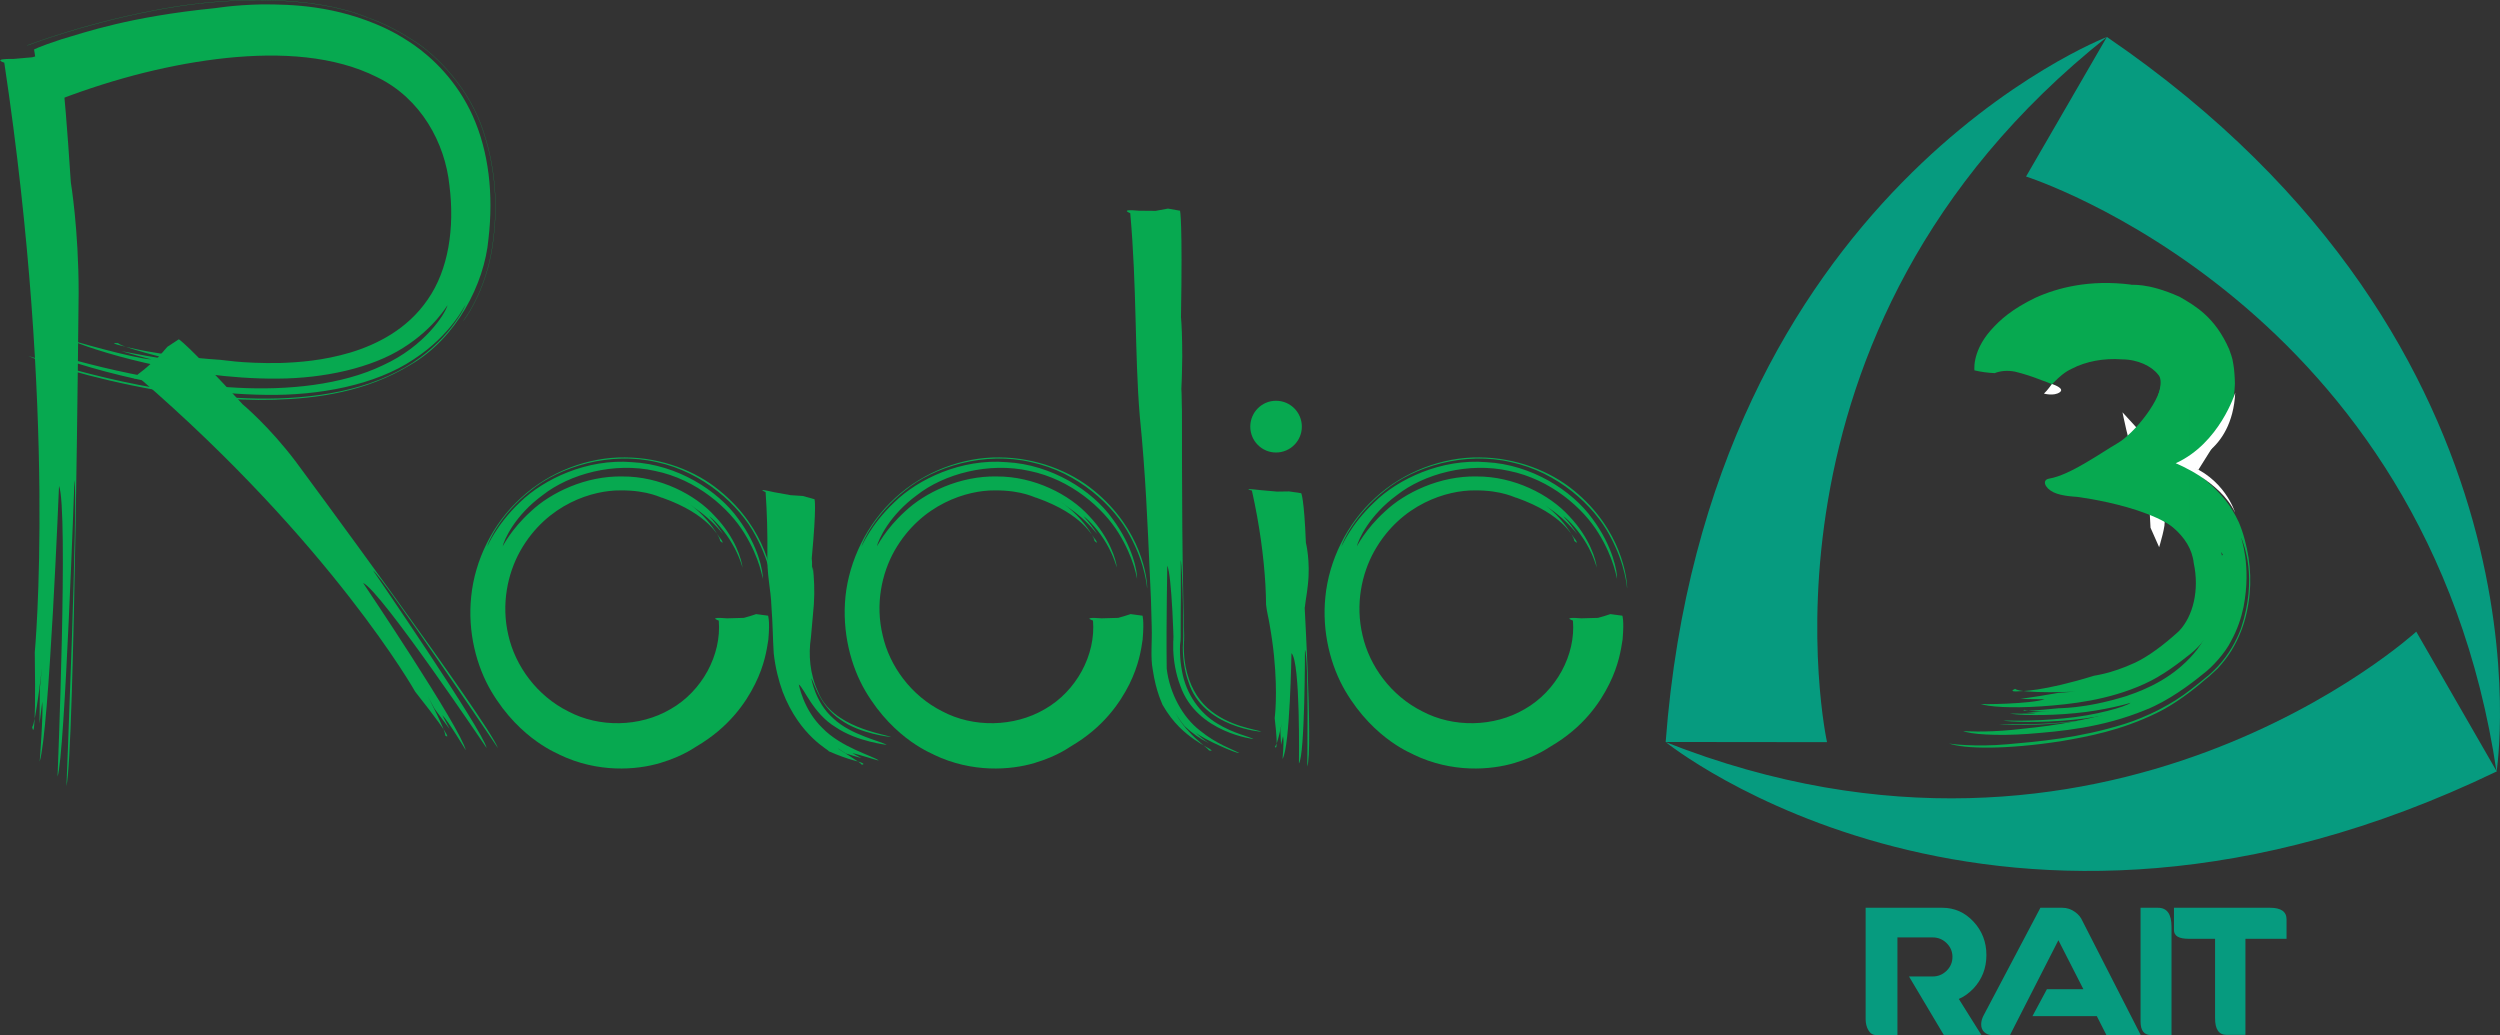 <?xml version="1.0" encoding="UTF-8" standalone="no"?>
<!-- Generator: Adobe Illustrator 16.0.0, SVG Export Plug-In . SVG Version: 6.00 Build 0)  -->

<svg
   xmlns:dc="http://purl.org/dc/elements/1.1/"
   xmlns:cc="http://creativecommons.org/ns#"
   xmlns:rdf="http://www.w3.org/1999/02/22-rdf-syntax-ns#"
   xmlns:svg="http://www.w3.org/2000/svg"
   xmlns="http://www.w3.org/2000/svg"
   xmlns:sodipodi="http://sodipodi.sourceforge.net/DTD/sodipodi-0.dtd"
   xmlns:inkscape="http://www.inkscape.org/namespaces/inkscape"
   version="1.1"
   id="Livello_1"
   x="0px"
   y="0px"
   width="950.772"
   height="393.644"
   viewBox="0 0 950.772 393.644"
   enable-background="new 0 0 972.952 426.02"
   xml:space="preserve"
   sodipodi:docname="Radio_3_vecchio.svg"
   inkscape:version="0.92.4 (5da689c313, 2019-01-14)"><rect x="0" y="0" width="950.772" height="393.644" fill="#333333" stroke="none"/><defs
   id="defs6414">
	
	
	
	
	
	
	
	
	
	
	
	
	
	
	
	
	
	
	
	
	
	
	
	
	
	
	
	
	
	
	
	
	
	
	
	
	
	
	
	
	
	
	
	
	
	
	
	
	
	
	
	
	
	
	
	
	
	
	
	
	
	
		
	
	
</defs><sodipodi:namedview
   pagecolor="#ffffff"
   bordercolor="#666666"
   borderopacity="1"
   objecttolerance="10"
   gridtolerance="10"
   guidetolerance="10"
   inkscape:pageopacity="0"
   inkscape:pageshadow="2"
   inkscape:window-width="1360"
   inkscape:window-height="706"
   id="namedview6412"
   showgrid="false"
   inkscape:zoom="2"
   inkscape:cx="850.12178"
   inkscape:cy="98.918161"
   inkscape:window-x="-8"
   inkscape:window-y="-8"
   inkscape:window-maximized="1"
   inkscape:current-layer="Livello_1" />
<path
   style="fill:#07a950"
   inkscape:connector-curvature="0"
   id="path6281"
   d="m 1.629,23.823 c 0,0 -5.199,-1.543 3.582,-1.416 l 7.061,-0.624 5.122,-1.542 5.146,0.488 c 0,0 1.471,3.959 4.398,48.643 0,0 2.969,17.825 2.969,41.894 0,0 -1.553,174.634 -4.641,187.746 0,0 4.459,-109.458 3.046,-116.407 0,0 -3.646,104.716 -6.427,112.746 0,0 4.144,-101.544 0.563,-110.567 0,0 -3.78,93.498 -7.356,104.825 0,0 1.416,-17.946 0.982,-22.77 l -1.043,8.347 0.125,-13.408 0.795,-7.808 c 0,0 -2.401,21.11 -3.722,22.526 0,0 1.553,9.657 0.996,-28.401 -0.024,-0.011 8.571,-89.975 -11.596,-224.272 z" /><path
   style="fill:none;stroke:#a7d0bd;stroke-width:0.01;stroke-miterlimit:2.613"
   inkscape:connector-curvature="0"
   id="path6283"
   d="m 24.768,19.366 c 0,0 4.007,54.274 6.361,107.064 0,0 -0.6,114.601 -1.477,126.852 0,0 -0.309,33.235 -2.473,52.967"
   stroke-miterlimit="2.613" /><path
   style="fill:none;stroke:#07a950;stroke-width:0.01;stroke-miterlimit:2.613"
   inkscape:connector-curvature="0"
   id="path6285"
   d="m 30.695,185.65 c 0.867,-9.225 0.32,-78.782 0.32,-78.782 0.243,-27.726 -6.247,-87.496 -6.247,-87.496 m -1.247,168.56 c 0,0 -1.974,81.991 -3.392,99.948"
   stroke-miterlimit="2.613" /><path
   style="fill:none;stroke:#a7d0bd;stroke-width:0.01;stroke-miterlimit:2.613"
   inkscape:connector-curvature="0"
   id="path6287"
   d="m 13.568,164.796 c 0,0 -3.093,94.43 -4.279,102.354"
   stroke-miterlimit="2.613" /><path
   style="fill:#07a950"
   inkscape:connector-curvature="0"
   id="path6289"
   d="m 22.658,37.811 c 0,0.066 -0.563,5.621 -2.782,-2.916 l -2.66,-6.562 -3.468,-4.388 -0.79,-5.143 c 0,0.063 1.286,-0.866 10.32,-3.835 9.161,-2.663 25.741,-8.603 58.577,-11.876 0,0.056 6.498,-1.184 17.881,-1.426 11.196,0 27.838,0.367 46.447,8.904 -0.056,0.063 4.269,1.73 11.197,6.495 6.741,4.702 16.388,13.546 22.452,27.104 6.058,13.622 7.914,29.698 5.938,46.723 -1.543,17.138 -12.183,37.755 -29.635,47.834 -16.947,10.331 -35.386,12.804 -51.765,13.303 -16.452,0.434 -31.603,-1.429 -44.734,-3.647 -26.227,-4.636 -44.527,-10.955 -48.849,-12.994 0.053,-0.242 37.234,13.369 79.231,15.895 20.85,1.244 43.542,-0.92 60.794,-9.824 17.57,-8.728 25.36,-23.089 26.237,-25.572 0,-0.356 -5.198,11.388 -19.866,20.854 -14.476,9.721 -35.871,13.746 -56.028,13.427 -40.827,-0.496 -79.237,-13.923 -84.425,-16.575 0.066,-0.254 34.521,11.815 73.362,13.854 19.301,1.054 40.01,-1.043 55.553,-8.537 15.894,-7.237 23.636,-19.497 24.565,-22.833 0,-0.246 -4.836,8.678 -16.895,16.219 -11.939,7.604 -29.997,11.63 -47.882,11.693 -36.125,0.243 -71.753,-11.326 -78.98,-14.853 -0.066,0.177 24.299,7.182 31.106,7.552 -3.772,-0.996 -7.607,-2.039 -11.382,-3.159 6.192,1.236 12.426,2.356 18.609,3.272 3.592,0.812 7.172,1.487 10.764,2.113 -0.125,0.434 -29.011,-6.382 -30.62,-8.421 0,0 -3.336,-0.309 -0.188,0.621 3.159,0.676 12.803,3.901 39.273,5.75 0,-0.113 7.795,1.43 22.463,1.187 7.351,-0.243 16.451,-0.933 26.713,-3.962 10.029,-3.033 21.724,-8.791 29.511,-20.231 7.853,-11.264 10.26,-27.162 8.226,-43.32 -1.67,-16.274 -10.894,-33.113 -27.405,-41.142 -16.327,-8.24 -36.677,-9.477 -57.278,-7.363 -20.727,2.176 -42.376,7.676 -63.587,15.779 z" /><path
   style="fill:none;stroke:#a7d0bd;stroke-width:0.01;stroke-miterlimit:2.613"
   inkscape:connector-curvature="0"
   id="path6291"
   d="m 10.346,17.266 c 0.317,0 18.62,-6.984 47.687,-12.183 14.542,-2.539 31.864,-4.588 51.083,-3.402 18.811,1.353 41.622,5.938 59.444,23.202 -0.434,-0.126 10.568,9.341 16.137,28.275 2.726,9.29 3.835,20.054 3.272,31.372 -0.676,11.451 -3.518,24.819 -11.252,36.704 -7.671,11.939 -19.79,20.477 -31.23,24.999 -11.625,4.701 -22.77,6.498 -32.416,7.417 -19.352,1.487 -33.336,-0.423 -37.848,-0.919 0,0 -12.375,-1.12 -27.777,-4.403 -15.521,-3.273 -33.779,-8.538 -47.444,-14.288"
   stroke-miterlimit="2.613" /><path
   style="fill:none;stroke:#07a950;stroke-width:0.068;stroke-miterlimit:2.613"
   inkscape:connector-curvature="0"
   id="path6293"
   d="m 176.305,121.858 c 2.591,-3.283 8.601,-13.492 10.767,-26.982 2.158,-13.303 2.092,-28.721 -3.159,-44.62 -5.074,-15.965 -17.246,-29.024 -27.207,-35.153 -9.964,-6.374 -16.948,-8.347 -16.885,-8.413 -22.083,-9.034 -56.168,-7.861 -82.443,-2.472 -26.605,5.135 -46.714,12.982 -47.01,13.049"
   stroke-miterlimit="2.613" /><path
   style="fill:none;stroke:#07a950;stroke-width:0.01;stroke-miterlimit:2.613"
   inkscape:connector-curvature="0"
   id="path6295"
   d="m 168.2,120.928 c -0.063,-0.19 -5.008,7.29 -16.081,13.799 -10.946,6.678 -27.342,10.767 -44.047,11.382 -33.578,1.477 -68.343,-7.795 -80.536,-11.506"
   stroke-miterlimit="2.613" /><path
   style="fill:none;stroke:#a7d0bd;stroke-width:0.01;stroke-miterlimit:2.613"
   inkscape:connector-curvature="0"
   id="path6297"
   d="m 170.496,85.71 c -0.119,-0.124 -0.119,8.36 -5.074,19.367 -4.639,11.197 -17.508,22.347 -33.706,26.362 -32.593,8.471 -68.475,-0.497 -73.419,-1.477"
   stroke-miterlimit="2.613" /><path
   style="fill:#07a950"
   inkscape:connector-curvature="0"
   id="path6299"
   d="m 52.659,143.455 c 0,0 -4.842,2.282 2.219,-2.972 l 5.322,-4.646 3.468,-3.959 4.332,-2.84 c 0,0 2.829,1.353 24.302,24.753 0,0 10.024,8.294 20.286,21.906 0,0 73.6,99.504 76.759,108.781 0,0 -43.37,-64.484 -47.448,-67.511 0,0 41.997,61.261 43.164,67.511 0,0 -40.211,-59.851 -46.952,-62.757 0,0 37.063,55.075 39.038,63.623 0,0 -6.551,-11.021 -8.97,-13.413 l 2.791,5.309 -5.697,-7.687 -2.649,-4.865 c 0,0 7.048,13.371 6.675,14.977 0,0 5.307,4.522 -11.382,-16.583 0.011,-0.021 -31.652,-56.084 -105.258,-119.627 z" /><path
   style="fill:none;stroke:#a7d0bd;stroke-width:0.01;stroke-miterlimit:2.613"
   inkscape:connector-curvature="0"
   id="path6301"
   d="m 69.177,126.917 c 0,0 26.48,28.232 50.898,56.569 0,0 48.624,65.095 53.188,72.522 0,0 13.979,18.934 20.73,31.375"
   stroke-miterlimit="2.613" /><path
   style="fill:none;stroke:#07a950;stroke-width:0.01;stroke-miterlimit:2.613"
   inkscape:connector-curvature="0"
   id="path6303"
   d="m 145.135,217.21 c -3.275,-5.753 -33.525,-44.683 -33.525,-44.683 -11.62,-15.852 -42.433,-45.616 -42.433,-45.616 m 71.246,95.873 c 0,0 33.518,47.525 40.016,58.535"
   stroke-miterlimit="2.613" /><path
   style="fill:none;stroke:#a7d0bd;stroke-width:0.01;stroke-miterlimit:2.613"
   inkscape:connector-curvature="0"
   id="path6305"
   d="m 122.553,215.789 c 0,0 37.982,55.133 40.454,60.332"
   stroke-miterlimit="2.613" /><path
   style="fill:#07a950"
   inkscape:connector-curvature="0"
   id="path6307"
   d="m 273.35,236.023 c 0,-0.069 -4.631,-1.485 3.22,-0.867 l 6.318,-0.174 c 1.606,-0.444 3.149,-0.877 4.691,-1.432 l 4.575,0.607 c -0.18,0 0.753,1.188 0.066,9.039 -0.613,3.898 -1.43,9.652 -5.074,16.958 -3.593,7.238 -9.972,16.462 -22.154,23.646 -0.053,-0.121 -4.578,3.582 -13.854,6.361 -9.147,2.73 -23.761,3.851 -38.354,-3.144 0.507,-0.068 -14.769,-5.135 -26.037,-24.26 -5.508,-9.398 -8.971,-22.347 -7.547,-35.892 1.353,-13.614 8.033,-27.662 18.987,-37.563 10.756,-9.953 25.551,-15.529 39.529,-15.342 13.979,0.066 26.962,5.199 35.818,12.513 18.491,14.975 20.475,33.793 20.4,37.306 -0.113,0.127 -0.367,-8.664 -6.622,-20.106 -5.93,-11.274 -19.729,-24.133 -37.533,-27.915 -17.623,-4.143 -36.801,1.605 -47.99,10.83 -11.517,9.103 -15.962,19.245 -16.524,21.295 0.063,0.111 3.267,-8.104 12.502,-16.895 9.033,-8.794 25.548,-16.646 42.623,-15.221 17.127,0.867 32.656,10.768 40.33,21.476 7.977,10.709 9.52,20.54 9.39,22.881 -0.113,0.079 -0.99,-7.55 -6.983,-17.249 -5.812,-9.578 -18.182,-20.543 -33.956,-23.769 -15.588,-3.526 -32.535,1.173 -42.731,9.158 -10.647,7.737 -14.727,17.02 -15.278,19.545 0,0.126 3.035,-6.372 10.767,-13.355 7.48,-7.059 20.783,-13.557 34.881,-13.247 14.092,-0.056 27.596,6.805 35.065,15.106 7.861,8.167 10.209,16.642 10.505,19.558 0,0 -1.173,-4.522 -3.943,-9.098 -2.597,-4.596 -6.686,-9.055 -8.791,-10.481 2.039,2.124 3.772,4.448 5.378,6.879 -2.895,-3.593 -6.308,-6.826 -10.077,-9.467 -2.105,-1.617 -4.269,-3.233 -6.678,-4.597 0,0 4.945,2.726 8.852,6.815 3.954,3.962 6.871,8.854 6.741,9.783 0,0 1.683,1.681 0.563,-0.316 -1.429,-1.363 -4.588,-9.721 -22.571,-16.092 0,0.307 -5.132,-2.903 -15.899,-2.79 -10.206,-0.113 -27.886,4.956 -38.101,23.023 -4.873,8.728 -7.29,20.36 -4.512,32.12 2.663,11.634 10.83,22.96 22.77,28.898 11.687,6.202 27.1,6.064 38.901,-0.856 11.97,-6.81 19.446,-20.609 18.337,-33.669 z" /><path
   style="fill:none;stroke:#a7d0bd;stroke-width:0.01;stroke-miterlimit:2.613"
   inkscape:connector-curvature="0"
   id="path6309"
   d="m 294.188,232.621 c -0.558,-0.688 3.468,18.321 -12.983,38.866 -7.979,9.773 -21.525,18.676 -37.847,20.482 -16.137,2.15 -34.638,-3.345 -47.634,-15.474 0.18,0 -7.671,-6.372 -13.546,-19.976 -6.064,-13.313 -7.301,-34.719 2.663,-52.734 9.467,-18.054 28.995,-29.579 45.518,-31.185 16.57,-2.04 28.708,3.272 32.227,4.955 -0.18,0.124 10.576,4.025 19.927,14.792 9.713,10.317 15.268,27.768 13.862,40.272"
   stroke-miterlimit="2.613" /><path
   style="fill:none;stroke:#07a950;stroke-width:0.01;stroke-miterlimit:2.613"
   inkscape:connector-curvature="0"
   id="path6311"
   d="m 185.085,203.284 c -1.543,2.652 -5.632,9.97 -7.175,20.414 -1.73,10.339 -0.367,23.641 5.077,34.962 5.198,11.454 14.232,20.118 21.589,25.01 7.541,4.945 13.226,6.551 13.226,6.551 8.717,3.35 21.09,4.634 33.336,1.554 12.259,-3.159 23.815,-10.709 30.992,-20.134 15.278,-19.246 11.82,-39.653 12.059,-39.041 m -102.11,-28.508 c 0,0 3.035,-5.516 10.21,-11.749 6.918,-6.385 18.986,-12.516 32.345,-13.06 13.354,-0.933 27.281,4.202 36.124,11.876 9.143,7.55 13.612,16.536 15.218,21.29"
   stroke-miterlimit="2.613" /><path
   style="fill:none;stroke:#a7d0bd;stroke-width:0.01;stroke-miterlimit:2.613"
   inkscape:connector-curvature="0"
   id="path6313"
   d="m 193.064,230.571 c 0.071,0.063 0,-6.065 3.474,-14.291 3.268,-8.183 11.073,-18.015 22.012,-22.97 10.819,-5.198 23.569,-4.956 32.297,-1.728 8.904,3.159 13.918,8.099 15.099,9.467"
   stroke-miterlimit="2.613" /><path
   style="fill:#07a950"
   inkscape:connector-curvature="0"
   id="path6315"
   d="m 598.201,236.023 c 0,-0.069 -4.628,-1.485 3.223,-0.867 l 6.308,-0.174 c 1.616,-0.444 3.148,-0.877 4.702,-1.432 l 4.591,0.607 c -0.122,0 0.739,1.188 0.063,9.039 -0.618,3.898 -1.442,9.652 -5.077,16.958 -3.593,7.238 -9.9,16.462 -22.146,23.646 -0.068,-0.121 -4.58,3.582 -13.867,6.361 -9.129,2.73 -23.742,3.851 -38.344,-3.144 0.496,-0.068 -14.782,-5.135 -26.034,-24.26 -5.511,-9.398 -8.966,-22.347 -7.555,-35.892 1.362,-13.614 8.04,-27.662 18.986,-37.563 10.767,-9.953 25.612,-15.529 39.549,-15.342 13.968,0.066 26.953,5.199 35.871,12.513 18.416,14.975 20.402,33.793 20.35,37.306 -0.11,0.127 -0.369,-8.664 -6.614,-20.106 -5.948,-11.274 -19.737,-24.133 -37.551,-27.915 -17.624,-4.143 -36.802,1.605 -48.001,10.83 -11.433,9.103 -15.955,19.245 -16.515,21.295 0.074,0.111 3.265,-8.104 12.552,-16.895 8.96,-8.794 25.485,-16.646 42.56,-15.221 17.128,0.867 32.649,10.768 40.32,21.476 7.987,10.709 9.541,20.54 9.403,22.881 -0.127,0.079 -1.004,-7.55 -6.995,-17.249 -5.8,-9.578 -18.184,-20.543 -33.958,-23.769 -15.585,-3.526 -32.533,1.173 -42.719,9.158 -10.587,7.737 -14.739,17.02 -15.278,19.545 0,0.126 3.033,-6.372 10.757,-13.355 7.48,-7.059 20.783,-13.557 34.878,-13.247 14.095,-0.056 27.598,6.805 35.132,15.106 7.787,8.167 10.217,16.642 10.46,19.558 0,0 -1.184,-4.522 -3.909,-9.098 -2.642,-4.596 -6.721,-9.055 -8.844,-10.481 2.039,2.124 3.771,4.448 5.378,6.879 -2.896,-3.593 -6.308,-6.826 -10.08,-9.467 -2.103,-1.617 -4.258,-3.233 -6.667,-4.597 0,0 4.945,2.726 8.844,6.815 3.951,3.962 6.867,8.854 6.741,9.783 0,0 1.728,1.681 0.56,-0.316 -1.416,-1.363 -4.575,-9.721 -22.568,-16.092 0,0.307 -5.135,-2.903 -15.85,-2.79 -10.259,-0.113 -27.957,4.956 -38.164,23.023 -4.881,8.728 -7.301,20.36 -4.501,32.12 2.642,11.634 10.819,22.96 22.743,28.898 11.691,6.202 27.097,6.064 38.909,-0.856 11.98,-6.81 19.472,-20.609 18.357,-33.669 z" /><path
   style="fill:none;stroke:#a7d0bd;stroke-width:0.01;stroke-miterlimit:2.613"
   inkscape:connector-curvature="0"
   id="path6317"
   d="m 619.063,232.621 c -0.565,-0.688 3.455,18.321 -12.996,38.866 -7.978,9.773 -21.528,18.676 -37.842,20.482 -16.155,2.15 -34.646,-3.345 -47.637,-15.474 0.19,0 -7.671,-6.372 -13.545,-19.976 -6.065,-13.313 -7.307,-34.719 2.646,-52.734 9.467,-18.054 29.014,-29.579 45.528,-31.185 16.573,-2.04 28.756,3.272 32.227,4.955 -0.175,0.124 10.576,4.025 19.922,14.792 9.778,10.317 15.283,27.768 13.862,40.272"
   stroke-miterlimit="2.613" /><path
   style="fill:none;stroke:#07a950;stroke-width:0.01;stroke-miterlimit:2.613"
   inkscape:connector-curvature="0"
   id="path6319"
   d="m 509.944,203.284 c -1.538,2.652 -5.632,9.97 -7.169,20.414 -1.728,10.339 -0.365,23.641 5.071,34.962 5.188,11.454 14.222,20.118 21.639,25.01 7.491,4.945 13.187,6.551 13.187,6.551 8.717,3.35 21.09,4.634 33.336,1.554 12.245,-3.159 23.805,-10.709 30.995,-20.134 15.272,-19.246 11.813,-39.653 12.061,-39.041 m -102.078,-28.508 c 0,0 2.969,-5.516 10.144,-11.749 6.931,-6.385 18.997,-12.516 32.416,-13.06 13.292,-0.933 27.207,4.202 36.062,11.876 9.14,7.55 13.598,16.536 15.22,21.29"
   stroke-miterlimit="2.613" /><path
   style="fill:none;stroke:#a7d0bd;stroke-width:0.01;stroke-miterlimit:2.613"
   inkscape:connector-curvature="0"
   id="path6321"
   d="m 517.916,230.571 c 0.074,0.063 0,-6.065 3.466,-14.291 3.275,-8.183 11.083,-18.015 22.02,-22.97 10.819,-5.198 23.562,-4.956 32.3,-1.728 8.907,3.159 13.904,8.099 15.088,9.467"
   stroke-miterlimit="2.613" /><path
   style="fill:#07a950"
   inkscape:connector-curvature="0"
   id="path6323"
   d="m 291.164,187.132 c 0,0 -4.398,-1.73 3.272,0.066 l 6.244,1.12 4.631,0.306 4.456,1.242 c 0,0 0.866,2.039 -1.054,22.457 0,0 0.071,0.561 0.113,1.475 0,0.496 0,1.12 0,1.796 v 1.554 c 0.507,-3.35 0.13,-0.936 0.254,-1.696 v 0.127 l 0.124,0.612 c 0.364,3.477 0.676,8.284 0.309,13.736 0,0 -0.433,4.955 -1.109,12.51 -0.993,6.498 -0.433,13.989 2.727,20.656 5.314,13.63 25.297,16.039 27.77,17.212 0.188,0 -11.696,-1.035 -19.356,-6.667 -7.925,-5.198 -10.083,-14.665 -11.021,-15.669 0.071,-0.074 1.371,9.097 8.355,15.215 6.743,6.487 18.862,8.844 20.35,10.143 0.19,-0.11 -11.145,-1.173 -19.356,-6.74 -8.673,-5.199 -12.117,-15.025 -14.093,-16.271 0.061,-0.116 1.596,9.403 8.96,16.524 7.108,7.418 19.111,10.577 21.47,12.373 -0.063,0.19 -7.914,-2.409 -10.029,-2.789 1.109,0.676 2.295,1.235 3.468,1.859 -1.968,-0.434 -3.943,-1.12 -5.94,-1.723 l -3.029,-1.971 c -0.178,0.18 8.424,5.199 9.1,6.239 0,0 1.176,-0.121 0.18,-0.618 -1.057,-0.676 -4.459,-0.866 -12.806,-4.512 0.563,-0.312 -10.884,-5.389 -17.495,-22.595 -1.542,-4.264 -2.792,-9.155 -3.402,-14.665 -0.361,-5.685 -0.361,-11.385 -0.866,-17.693 -0.19,-6.672 -1.849,-12.003 -1.542,-20.973 0.057,-7.175 -0.133,-14.714 -0.685,-22.64 z" /><path
   style="fill:none;stroke:#a7d0bd;stroke-width:0.01;stroke-miterlimit:2.613"
   inkscape:connector-curvature="0"
   id="path6325"
   d="m 311.836,189.671 c 0,0 -0.443,6.255 -1.363,15.479 -0.189,2.282 -0.433,4.818 -0.753,7.417 l -0.433,4.016 v 0.565 l -0.053,0.063 c -0.071,0.434 0.485,-3.28 0.242,-1.685 l 0.054,0.121 v 1.3 l 0.118,2.103 c 0.251,5.759 0.434,11.829 0.505,17.894 0,0 -0.254,3.228 -0.687,8.173 -0.37,3.27 0,8.532 1.426,12.99 2.483,9.398 10.577,14.059 12.439,15.099 -0.257,0.313 10.195,4.026 18.554,5.511"
   stroke-miterlimit="2.613" /><path
   style="fill:none;stroke:#07a950;stroke-width:0.01;stroke-miterlimit:2.613"
   inkscape:connector-curvature="0"
   id="path6327"
   d="m 310.903,258.227 c -0.124,-1.353 -1.859,-7.671 -1.244,-13.868 0.624,-8.41 1.057,-16.335 1.057,-16.335 0.243,-3.148 0.243,-7.237 0,-11.569 v -0.866 c -0.119,0.866 0.243,-1.923 -0.319,1.912 v -0.19 l 0.063,-0.158 v -0.434 l 0.19,-1.627 0.242,-3.413 c 0.19,-2.208 0.31,-4.395 0.434,-6.551 0.434,-8.463 0.499,-15.457 0.499,-15.457 m -6.683,71.477 c 0,0 1.92,7.798 8.347,13.673 6.2,6.128 16.766,8.901 20.477,9.826"
   stroke-miterlimit="2.613" /><path
   style="fill:none;stroke:#a7d0bd;stroke-width:0.01;stroke-miterlimit:2.613"
   inkscape:connector-curvature="0"
   id="path6329"
   d="m 294.136,253.657 c 0.118,-0.18 0.053,11.57 7.103,22.03 6.738,10.83 19.798,15.785 21.459,16.578"
   stroke-miterlimit="2.613" /><path
   style="fill:#07a950"
   inkscape:connector-curvature="0"
   id="path6331"
   d="m 415.675,236.023 c 0,-0.069 -4.636,-1.485 3.226,-0.867 l 6.371,-0.174 c 1.543,-0.444 3.096,-0.877 4.702,-1.432 l 4.583,0.607 c -0.19,0 0.676,1.188 0,9.039 -0.558,3.898 -1.435,9.652 -5.017,16.958 -3.646,7.238 -9.953,16.462 -22.201,23.646 -0.063,-0.121 -4.512,3.582 -13.86,6.361 -9.089,2.73 -23.755,3.851 -38.354,-3.144 0.496,-0.068 -14.774,-5.135 -26.037,-24.26 -5.514,-9.398 -8.905,-22.347 -7.553,-35.892 1.416,-13.614 8.104,-27.662 18.987,-37.563 10.819,-9.953 25.609,-15.529 39.524,-15.342 13.979,0.066 26.967,5.199 35.882,12.513 18.427,14.975 20.466,33.793 20.353,37.306 -0.119,0.127 -0.362,-8.664 -6.617,-20.106 -5.938,-11.274 -19.674,-24.133 -37.538,-27.915 -17.571,-4.143 -36.813,1.605 -48.001,10.83 -11.435,9.103 -15.946,19.245 -16.514,21.295 0.063,0.111 3.272,-8.104 12.549,-16.895 8.971,-8.794 25.485,-16.646 42.612,-15.221 17.075,0.867 32.659,10.768 40.259,21.476 7.996,10.709 9.539,20.54 9.404,22.881 -0.056,0.079 -0.996,-7.55 -6.932,-17.249 -5.875,-9.578 -18.176,-20.543 -33.951,-23.769 -15.584,-3.526 -32.582,1.173 -42.792,9.158 -10.576,7.737 -14.729,17.02 -15.275,19.545 0.063,0.126 3.04,-6.372 10.754,-13.355 7.493,-7.059 20.785,-13.557 34.889,-13.247 14.097,-0.056 27.643,6.805 35.132,15.106 7.789,8.167 10.195,16.642 10.505,19.558 -0.056,0 -1.239,-4.522 -3.944,-9.098 -2.596,-4.596 -6.74,-9.055 -8.791,-10.481 1.979,2.124 3.765,4.448 5.317,6.879 -2.916,-3.593 -6.247,-6.826 -10.029,-9.467 -2.11,-1.617 -4.321,-3.233 -6.664,-4.597 0,0 4.878,2.726 8.78,6.815 4.022,3.962 6.918,8.854 6.804,9.783 0,0 1.678,1.681 0.494,-0.316 -1.424,-1.363 -4.583,-9.721 -22.587,-16.092 0,0.307 -5.074,-2.903 -15.841,-2.79 -10.196,-0.113 -27.892,4.956 -38.164,23.023 -4.879,8.728 -7.299,20.36 -4.448,32.12 2.599,11.634 10.83,22.96 22.695,28.898 11.696,6.202 27.162,6.064 38.978,-0.856 11.939,-6.81 19.419,-20.609 18.31,-33.669 z" /><path
   style="fill:none;stroke:#a7d0bd;stroke-width:0.01;stroke-miterlimit:2.613"
   inkscape:connector-curvature="0"
   id="path6333"
   d="m 436.585,232.621 c -0.623,-0.688 3.402,18.321 -13.049,38.866 -7.985,9.773 -21.468,18.676 -37.857,20.482 -16.132,2.15 -34.633,-3.345 -47.629,-15.474 0.19,0 -7.6,-6.372 -13.546,-19.976 -5.993,-13.313 -7.303,-34.719 2.663,-52.734 9.52,-18.054 29.067,-29.579 45.519,-31.185 16.639,-2.04 28.757,3.272 32.223,4.955 -0.177,0.124 10.643,4.025 19.98,14.792 9.71,10.317 15.218,27.768 13.854,40.272"
   stroke-miterlimit="2.613" /><path
   style="fill:none;stroke:#07a950;stroke-width:0.01;stroke-miterlimit:2.613"
   inkscape:connector-curvature="0"
   id="path6335"
   d="m 327.421,203.284 c -1.554,2.652 -5.632,9.97 -7.185,20.414 -1.726,10.339 -0.362,23.641 5.146,34.962 5.188,11.454 14.155,20.118 21.583,25.01 7.483,4.945 13.179,6.551 13.179,6.551 8.717,3.35 21.087,4.634 33.406,1.554 12.246,-3.159 23.808,-10.709 30.916,-20.134 15.289,-19.246 11.826,-39.653 12.13,-39.041 m -102.13,-28.508 c 0,0 3.032,-5.516 10.143,-11.749 6.924,-6.385 18.987,-12.516 32.408,-13.06 13.363,-0.933 27.216,4.202 36.133,11.876 9.087,7.55 13.546,16.536 15.151,21.29"
   stroke-miterlimit="2.613" /><path
   style="fill:none;stroke:#a7d0bd;stroke-width:0.01;stroke-miterlimit:2.613"
   inkscape:connector-curvature="0"
   id="path6337"
   d="m 335.395,230.571 c 0.118,0.063 0,-6.065 3.466,-14.291 3.275,-8.183 11.139,-18.015 22.082,-22.97 10.756,-5.198 23.512,-4.956 32.292,-1.728 8.852,3.159 13.86,8.099 15.022,9.467"
   stroke-miterlimit="2.613" /><path
   style="fill:#07a950"
   inkscape:connector-curvature="0"
   id="path6339"
   d="m 429.844,81.068 c 0,0 -4.521,-1.672 3.268,-0.93 l 6.371,0.053 4.702,-0.863 4.594,0.811 c 0,0 0.995,3.402 0.361,40.465 0,0 0.356,3.712 0.434,9.964 0.071,3.085 0.071,6.87 -0.066,11.075 -0.063,2.104 -0.113,4.27 -0.243,6.625 l -0.063,0.434 c 0.063,-0.563 -0.072,1.353 0.063,-1.297 v 0.431 l 0.066,0.866 0.063,1.796 0.061,3.646 c 0.19,-0.111 -0.18,36.516 0.563,73.465 l 0.325,14.047 v 0.497 c -0.071,3.228 0,0.866 0,1.611 0,-0.068 0,-0.068 0,-0.068 v 0.068 c -0.071,0.121 -0.071,0.364 -0.071,0.565 l -0.066,1.241 c 0,0.861 0,1.717 0.066,2.594 0.071,1.797 0.314,3.587 0.61,5.272 1.3,6.81 4.334,12.188 8.23,15.701 7.978,7.248 18.554,8.167 20.648,9.155 0.558,0.121 -22.444,-1.543 -27.78,-18.997 -1.477,-4.026 -2.153,-8.791 -2.153,-13.06 0.434,-5.943 0,-11.01 0.072,-15.712 -0.19,-9.356 -0.505,-16.097 -0.867,-17.513 0,0 0.066,5.441 0.066,13.678 -0.066,4.146 -0.066,8.97 -0.066,14.169 v 1.362 c 0,-0.322 -0.063,2.652 -0.063,1.416 v -0.053 0.243 c -0.072,0.433 -0.127,0.93 -0.19,1.432 0,1.041 -0.071,2.118 0,3.228 0.063,2.214 0.319,4.522 0.739,6.673 1.543,8.965 6.932,16.139 13.303,19.942 6.385,3.947 12.615,5.077 13.926,5.986 0.676,0.053 -21.66,-2.229 -27.904,-20.408 -1.606,-4.205 -2.483,-8.971 -2.649,-13.493 0,-1.109 0,-2.229 0,-3.217 0.053,-0.265 0.053,-0.565 0.053,-0.565 0.071,-2.356 0,-1.236 0,-1.971 l -0.053,-1.864 c -0.119,-2.483 -0.19,-4.887 -0.32,-7.116 -0.496,-8.902 -1.109,-15.596 -1.976,-17.381 0.116,-0.322 -0.431,20.043 -0.188,39.23 1.12,9.404 6.064,18.438 12.55,23.457 6.385,5.267 12.869,7.349 14.975,8.605 -0.243,0.565 -13.979,-5.314 -16.885,-8.041 1.678,1.554 3.474,3.097 5.45,4.338 -3.345,-1.69 -6.504,-3.856 -9.229,-6.45 -1.424,-1.675 -2.663,-3.529 -3.717,-5.325 0,-0.063 1.973,3.914 5.27,7.306 3.088,3.524 7.29,6.44 7.652,7.185 0,0 2.047,0.565 0.262,-0.56 -0.877,-0.56 -2.726,-1.437 -5.946,-3.661 -3.159,-2.224 -7.861,-5.88 -12.005,-13.181 0.126,-0.063 -2.407,-4.522 -3.709,-13.43 -0.866,-4.396 -0.19,-10.153 -0.37,-16.197 -0.113,-6.393 -0.367,-13.63 -0.8,-21.734 -0.742,-16.335 -1.482,-36.017 -3.765,-58.662 -1.927,-23.478 -1.063,-48.606 -3.599,-76.883 z" /><path
   style="fill:none;stroke:#a7d0bd;stroke-width:0.01;stroke-miterlimit:2.613"
   inkscape:connector-curvature="0"
   id="path6341"
   d="m 450.807,79.214 c 0,0 -0.071,11.264 -0.356,28.032 -0.19,8.347 -0.381,18.07 -0.624,28.467 -0.118,2.597 -0.189,5.265 -0.253,7.925 l -0.119,4.025 v 0.996 l -0.061,0.053 c 0,1.244 0.061,-1.54 0.061,-1.297 v 0.124 l 0.063,0.243 v 0.563 l 0.19,1.986 c 0.361,5.441 0.753,10.894 1.109,16.337 0.063,-0.126 0.063,24.133 0.496,48.456 0.19,6.244 0.37,12.552 0.563,18.617 l 0.124,4.521 0.065,2.146 0.071,1.12 v 0.56 c -0.071,0.798 0.053,-1.865 -0.071,1.87 v -0.121 0.121 c -0.118,1.675 -0.065,3.904 0.114,5.753 0.795,7.74 3.655,12.198 4.397,13.625 0,0 2.229,3.835 7.362,7.053 5.011,3.471 13.915,5.521 21.163,6.43"
   stroke-miterlimit="2.613" /><path
   style="fill:none;stroke:#07a950;stroke-width:0.01;stroke-miterlimit:2.613"
   inkscape:connector-curvature="0"
   id="path6343"
   d="m 451.304,215.472 c 0.369,-7.053 -0.801,-65.1 -0.854,-64.976 l -0.077,-2.229 v -0.863 c -0.071,0.61 0.077,-1.43 -0.071,1.416 v -0.31 l 0.125,-1.173 c 0.116,-1.605 0.179,-3.339 0.298,-5.135 0.124,-3.526 0.325,-7.362 0.378,-11.327 0.18,-7.86 0.18,-16.271 0.18,-23.889 -0.113,-15.342 -0.497,-27.778 -0.497,-27.778 m -5.791,138.378 c 0.066,-0.37 0.119,17.824 0.5,35.025 1.001,8.284 4.878,16.145 10.396,20.91 5.441,4.955 11.686,7.058 14.97,8.104"
   stroke-miterlimit="2.613" /><path
   style="fill:none;stroke:#a7d0bd;stroke-width:0.01;stroke-miterlimit:2.613"
   inkscape:connector-curvature="0"
   id="path6345"
   d="m 435.528,198.762 c -0.124,0 -0.307,19.679 -0.177,39.986 -0.866,9.646 0.113,22.03 4.445,30.129 4.016,8.474 9.829,13.06 11.14,14.422"
   stroke-miterlimit="2.613" /><path
   style="fill:#07a950"
   inkscape:connector-curvature="0"
   id="path6347"
   d="m 476.112,186.569 c 0,0 -4.636,-1.109 3.215,-0.177 l 6.32,0.563 4.623,-0.066 4.591,0.677 c 0,0 1.104,1.683 1.78,18.82 0,0 1.796,7.058 0.745,16.145 0,0 -0.116,1.057 -0.354,2.843 -0.11,0.93 -0.312,2.05 -0.496,3.275 -0.069,0.591 -0.19,1.278 -0.248,1.954 l -0.196,1.142 -0.068,0.316 c 0.111,-4.892 0.068,-1.362 0.068,-2.409 v 0.243 l 0.063,0.565 c 0.312,6.308 0.756,14.729 1.109,23.335 0.677,17.254 1.041,35.079 -0.11,37.688 0,0 0.607,-41.788 -0.866,-44.303 0,0 0,39.971 -2.293,43.183 0,0 0.618,-38.798 -2.837,-41.957 0,0 -0.565,35.724 -3.402,40.235 0,0 0.687,-6.879 0.185,-8.675 l -0.739,3.275 -0.27,-5.135 0.502,-3.033 c 0,0 -1.543,8.168 -2.594,8.844 0,0 1.605,3.519 -0.069,-10.83 0,0 1.236,-8.717 -0.243,-23.562 -0.364,-3.725 -0.932,-7.787 -1.727,-12.268 -0.37,-2.398 -0.938,-4.089 -1.311,-7.354 0,-2.398 -0.113,-4.944 -0.243,-7.618 -0.634,-10.522 -2.163,-22.461 -5.135,-35.716 z" /><path
   style="fill:none;stroke:#a7d0bd;stroke-width:0.01;stroke-miterlimit:2.613"
   inkscape:connector-curvature="0"
   id="path6349"
   d="m 496.9,187.322 c 0,0 1.173,20.907 0.93,41.094 0,0 -0.079,0.676 -0.254,1.849 l -0.115,0.993 -0.085,0.57 -0.053,0.307 v 0.127 c 0,0.56 0.116,-5.135 0.053,-2.727 v 0.18 c 0.085,0.793 0.127,1.786 0.19,2.79 0.327,4.194 0.623,9.773 1.004,15.468 0.676,11.496 1.289,23.521 1.119,25.845 0,0 0.74,12.626 -0.623,20.244"
   stroke-miterlimit="2.613" /><path
   style="fill:none;stroke:#07a950;stroke-width:0.01;stroke-miterlimit:2.613"
   inkscape:connector-curvature="0"
   id="path6351"
   d="m 498.564,248.152 c 0.243,-1.796 -0.322,-9.292 -0.877,-16.287 l -0.111,-1.294 -0.068,-0.677 -0.063,-0.312 v -0.058 c 0,-0.624 -0.068,5.124 -0.068,2.726 l 0.068,-0.127 v -0.127 l 0.243,-2.472 c 0.186,-1.606 0.317,-3.086 0.508,-4.332 0.242,-2.536 0.369,-4.195 0.369,-4.195 1.475,-10.471 -1.675,-33.665 -1.675,-33.665 m -4.638,62.183 c 0,0 0.687,31.238 -0.063,38.122"
   stroke-miterlimit="2.613" /><path
   style="fill:none;stroke:#a7d0bd;stroke-width:0.01;stroke-miterlimit:2.613"
   inkscape:connector-curvature="0"
   id="path6353"
   d="m 482.6,241.465 c 0,0 0.074,36.019 -0.676,39.104"
   stroke-miterlimit="2.613" /><path
   style="fill:#07a950"
   inkscape:connector-curvature="0"
   id="path6355"
   d="m 495.104,162.247 c 0,5.454 -4.401,9.847 -9.832,9.847 -5.378,0 -9.781,-4.397 -9.781,-9.847 0,-5.442 4.398,-9.835 9.781,-9.835 5.431,0 9.832,4.392 9.832,9.835 z" /><path
   style="fill:none;stroke:#07a950;stroke-width:0.01;stroke-miterlimit:2.613"
   inkscape:connector-curvature="0"
   id="path6357"
   d="m 495.104,162.247 c 0,5.454 -4.401,9.847 -9.832,9.847 -5.378,0 -9.781,-4.397 -9.781,-9.847 0,-5.442 4.398,-9.835 9.781,-9.835 5.431,0 9.832,4.392 9.832,9.835 z"
   stroke-miterlimit="2.613" /><path
   style="fill:#069b7f"
   inkscape:connector-curvature="0"
   id="path6365"
   d="m 633.471,282.18 61.361,0.068 c 0,0 -34.445,-156.246 106.457,-268.189 -0.027,-0.005 -151.986,58.414 -167.818,268.121 z" /><path
   style="fill:#069b7f"
   inkscape:connector-curvature="0"
   id="path6367"
   d="m 801.262,14.054 -30.736,53.083 c 0,0 152.52,48.331 178.935,226.374 0.014,0 25.435,-160.834 -148.199,-279.457 z" /><path
   style="fill:#069b7f"
   inkscape:connector-curvature="0"
   id="path6369"
   d="m 949.533,293.385 -30.609,-53.157 c 0,0 -118.016,108.047 -285.396,42.031 -0.011,-0.01 126.616,102.341 316.005,11.126 z" /><path
   style="fill:#07a950"
   inkscape:connector-curvature="0"
   id="path6371"
   d="m 780.489,148.21 c -0.116,0.563 8.295,0.687 -4.146,-3.646 -3.271,-1.3 -6.631,-2.409 -10.032,-3.226 -2.536,-0.488 -5.188,-0.422 -7.734,0.568 -2.589,-0.124 -5.136,-0.443 -7.671,-1.057 0.126,0.922 -1.416,-6.562 6.128,-15.162 3.656,-4.145 8.23,-8.167 17.021,-12.436 8.601,-3.902 20.783,-6.984 36.315,-5.021 0.063,0.377 5.812,-1.044 18.554,4.646 5.99,3.469 13.419,7.671 18.817,19.867 0.603,1.92 1.236,2.969 1.606,5.694 0.434,2.164 0.56,5.941 0.56,5.698 0.19,1.605 -0.116,6.371 -0.919,9.343 -1.68,6.562 -3.909,10.396 -6.064,14.177 -0.074,0.37 -7.925,12.563 -20.171,26.362 l -2.366,2.662 -1.236,1.363 -0.328,0.364 -0.11,0.18 -0.122,0.068 v 0.063 c -16.129,-65.593 -4.442,-18.134 -7.982,-32.799 0.502,0.243 0.756,0.367 1.188,0.496 2.716,1.239 5.252,2.409 7.983,3.839 5.372,2.839 10.94,5.938 17,10.703 3.049,2.358 6.308,5.265 9.727,9.467 1.674,2.108 3.401,4.892 4.955,8.23 1.03,2.483 1.675,4.443 2.282,6.747 2.361,8.849 2.837,17.993 0.687,27.604 -1.051,4.834 -2.905,9.721 -5.822,14.48 -1.474,2.361 -3.212,4.591 -5.188,6.751 l -3.223,2.97 c -0.565,0.496 -1.109,0.93 -1.675,1.362 -4.591,4.016 -11.628,9.398 -18.368,12.627 -13.736,6.672 -25.987,8.907 -36.426,10.708 -20.53,3.159 -36.617,3.038 -42.682,0.798 0.364,0.243 10.466,1.432 22.257,0.364 11.939,-1.04 27.397,-2.346 44.668,-7.733 8.469,-2.663 18.057,-7.429 25.241,-13.129 1.786,-1.353 3.323,-2.657 4.755,-3.767 0.677,-0.612 1.236,-1.009 1.971,-1.605 1.247,-1.12 2.473,-2.229 3.529,-3.402 4.332,-4.713 7.105,-9.837 8.844,-14.55 6.308,-19.108 1.057,-31.803 0.068,-34.397 -0.243,0.069 3.957,10.212 0.861,26.362 -0.861,4.089 -2.293,8.537 -4.829,13.128 -2.166,4.321 -7.11,9.832 -10.513,12.305 -4.876,4.02 -13.366,10.338 -21.713,13.624 -16.694,6.916 -32.469,8.226 -44.842,9.208 -12.262,0.867 -22.151,0.122 -24.734,-1.104 0.058,0.063 8.029,0.618 18.813,-0.434 10.819,-1.109 25.231,-2.541 40.573,-7.549 7.549,-2.473 15.653,-6.487 22.151,-11.575 3.333,-2.663 5.51,-4.58 8.41,-7.174 3.772,-3.524 6.43,-7.671 8.094,-11.581 6.255,-15.901 1.875,-27.165 0.121,-29.753 -0.175,0 2.409,7.913 -0.322,19.975 -1.463,5.943 -4.575,13.303 -11.38,18.755 -4.633,3.65 -10.761,8.415 -17.555,11.442 -13.619,6.197 -27.842,7.734 -39.221,8.532 -11.38,0.755 -20.17,0.19 -23.267,-0.982 -0.063,0.354 19.548,0.063 24.556,-1.733 -3.085,0 -6.191,-0.063 -9.208,-0.121 4.823,-0.677 9.578,-1.416 14.343,-2.282 2.779,-0.254 5.632,-0.375 8.41,-0.756 0,0.434 -22.938,1.12 -24.724,-0.798 0,0 -2.409,0.936 0.116,0.999 2.398,-0.122 10.376,0 29.563,-5.886 -0.116,-0.18 6.054,-0.496 16.092,-5.135 4.871,-2.346 10.64,-6.551 16.515,-11.939 5.452,-5.695 7.787,-15.717 5.621,-25.802 -1.173,-10.946 -11.865,-17.571 -23.182,-22.706 -2.848,-1.242 -5.886,-2.483 -8.902,-3.479 l -0.27,-0.113 h -0.115 c 0.242,0.998 -2.104,-8.725 -1.11,-4.646 l 0.116,-0.113 0.359,-0.497 0.74,-0.995 1.489,-2.042 2.97,-4.142 c 3.962,-5.632 7.86,-11.583 11.146,-17.892 3.576,-6.318 5.441,-13.06 3.159,-15.164 -2.42,-3.149 -7.682,-5.748 -13.81,-5.748 -6.667,-0.51 -13.609,0.739 -18.998,3.579 -2.715,1.239 -4.881,3.226 -6.656,5.021 -2.058,1.7 -3.674,5.47 -0.758,2.94 z" /><path
   style="fill:none;stroke:#a7d0bd;stroke-width:0.01;stroke-miterlimit:2.613"
   inkscape:connector-curvature="0"
   id="path6373"
   d="m 748.939,148.154 c -0.75,-1.551 -2.229,-6.252 -1.004,-11.388 1.12,-5.198 4.27,-9.91 7.787,-13.427 6.688,-6.74 17.139,-13.669 31.814,-16.271 7.153,-1.299 15.014,-1.672 23.182,-0.499 7.417,0.866 19.113,4.081 28.021,12.806 4.396,4.832 9.034,9.225 11.01,20.73 1.363,6.686 -0.792,16.84 -3.096,21.417 -4.396,10.02 -8.706,16.208 -13.176,22.822 0,0 -1.289,1.683 -3.646,4.522 -1.12,1.427 -2.546,3.096 -4.194,5.009 -0.813,1.014 -1.69,1.986 -2.6,3.048 l -1.426,1.675 -0.761,0.798 -0.359,0.433 -0.169,0.243 v 0.069 h -0.074 c -3.952,-16.211 8.907,36.325 -8.907,-36.32 l 0.254,0.113 c 7.058,3.035 13.725,6.255 22.02,11.763 4.067,2.789 8.399,5.938 13.281,11.382 2.303,2.597 5.146,6.564 7.1,11.266 1.247,3.159 2.314,6.25 2.99,9.468 2.589,12.515 2.156,26.002 -5.019,39.353 -2.895,6.371 -11.137,13.556 -12.552,14.475 -3.043,2.604 -6.921,5.711 -10.757,8.184 -16.081,9.89 -27.894,11.586 -31.486,12.516 0,0 -10.017,2.652 -22.389,4.015 -6.202,0.75 -13.112,1.363 -20.656,1.363 -3.836,-0.068 -7.671,-0.18 -12.373,-0.998 -2.398,-0.434 -4.939,-0.936 -8.653,-2.483 -1.797,-0.787 -4.152,-1.854 -6.815,-4.189 -1.542,-1.432 -2.715,-2.662 -3.909,-4.512 -1.278,-2.118 -2.208,-4.459 -2.779,-6.752"
   stroke-miterlimit="2.613" /><path
   style="fill:none;stroke:#07a950;stroke-width:0.01;stroke-miterlimit:2.613"
   inkscape:connector-curvature="0"
   id="path6375"
   d="m 857.124,208.488 c -0.243,-1.986 -0.93,-5.579 -2.784,-10.265 -3.159,-7.75 -8.357,-13.25 -13.123,-17.328 -4.881,-4.155 -9.953,-7.364 -15.156,-10.278 -2.594,-1.418 -5.252,-2.781 -7.914,-4.081 -1.363,-0.62 -2.727,-1.236 -4.147,-1.859 -0.739,-0.309 -1.362,-0.563 -2.303,-0.919 l -0.169,-0.066 -0.122,-0.063 c -1.981,-7.979 17.074,69.5 9.028,36.693 v -0.063 l 0.186,-0.19 0.312,-0.37 0.618,-0.739 c 6.81,-7.914 13.292,-16.028 18.073,-22.96 4.754,-6.738 7.977,-13.49 7.977,-13.619 1.3,-2.782 2.843,-6.194 3.772,-11.634 0.486,-2.591 0.486,-5.75 0.486,-6.74 0.079,-0.801 -0.555,-8.422 -1.67,-10.268 -4.258,-12.074 -11.575,-18.145 -19.536,-22.844 -4.025,-2.229 -8.168,-3.711 -12.304,-4.831 -3.646,-0.742 -7.175,-1.419 -10.709,-1.606 -7.105,-0.563 -14.169,-0.243 -20.783,1.308 -13.614,2.716 -24.249,9.776 -30.863,16.575 -3.592,3.722 -6.81,8.348 -8.051,13.802 -1.353,5.386 0.19,10.331 1.009,12.014 m 98.342,65.772 c -0.19,0 1.685,7.105 -1.179,18.501 -1.484,5.579 -4.633,12.558 -11.073,18.073 -4.21,3.466 -9.588,8.046 -16.028,11.448 -12.737,6.926 -26.409,9.467 -37.667,11.142 -11.321,1.553 -20.72,2.16 -25.908,1.986"
   stroke-miterlimit="2.613" /><path
   style="fill:none;stroke:#a7d0bd;stroke-width:0.01;stroke-miterlimit:2.613"
   inkscape:connector-curvature="0"
   id="path6377"
   d="m 820.587,198.155 c -0.364,-0.069 6.049,3.581 9.076,10.454 2.985,7.734 2.916,21.66 -4.512,28.724 -17.813,17.566 -45.692,18.321 -49.718,18.744"
   stroke-miterlimit="2.613" /><path
   style="fill:#ffffff"
   inkscape:connector-curvature="0"
   id="path6379"
   d="m 780.368,146.041 c 0,0 -1.686,2.417 -3.038,3.646 0,0 3.767,1.054 5.986,-0.486 2.24,-1.554 -2.948,-3.16 -2.948,-3.16 z" /><path
   style="fill:#ffffff"
   inkscape:connector-curvature="0"
   id="path6381"
   d="m 813.836,164.043 c 0,0 -2.552,4.078 -3.229,5.079 -0.75,0.985 -3.402,-12.317 -3.402,-12.317 z" /><path
   style="fill:#ffffff"
   inkscape:connector-curvature="0"
   id="path6383"
   d="m 817.861,200.69 -0.322,-6.064 c 0,0 4.586,2.535 5.521,3.402 0.919,0.792 -1.918,10.08 -1.918,10.08 z" /><path
   style="fill:#07a950"
   inkscape:connector-curvature="0"
   id="path6385"
   d="m 814.823,162.503 c 0,0 -2.916,4.942 -3.914,6.308 -0.999,1.427 7.248,26.053 7.248,26.053 l 5.748,3.466 13.365,-16.893 c 0,0 -1.87,-1.732 -2.599,-1.915 0,0 1.553,-2.295 2.039,-2.972 0.492,-0.681 -21.887,-14.047 -21.887,-14.047 z" /><path
   style="fill:#07a950"
   inkscape:connector-curvature="0"
   id="path6387"
   d="m 800.834,183.177 c 0,0 -1.732,1.915 -1.353,3.085 0.354,1.173 2.356,1.606 2.356,1.606 z" /><polygon
   style="fill:#ffffff"
   id="polygon6389"
   points="810.136,206.217 810.067,206.526 809.903,206.103 "
   transform="translate(-8.129,-18.285)" /><path
   style="fill:#07a950"
   inkscape:connector-curvature="0"
   id="path6391"
   d="m 839.938,213.861 c 0,0 -2.113,0 1.241,-0.861 l 2.589,-0.925 1.796,-1.184 1.977,-0.312 c -0.063,0 0.316,0.354 1.184,3.408 0.676,2.969 2.535,8.664 0.612,19.431 -0.074,-0.254 -0.56,9.398 -8.675,18.569 0,-0.068 -3.465,4.264 -10.069,8.669 -6.624,4.522 -16.271,8.653 -26.351,10.952 -20.097,4.944 -41.081,4.321 -43.976,3.767 0,0 12.119,0.502 24.734,-0.687 12.616,-1.041 25.549,-4.634 26.911,-5.521 0.063,0 -11.506,3.524 -23.688,4.591 -12.13,1.242 -24.555,0.798 -26.352,0.254 0,0 11.189,0.434 22.949,-0.798 11.749,-1.04 23.806,-4.453 25.485,-5.943 0,0.069 -10.144,2.975 -21.037,3.946 -10.936,1.109 -22.441,0.798 -24.914,0.111 0,0.068 7.851,0.19 9.953,-0.111 l -3.72,-0.174 c 1.977,-0.122 3.952,-0.19 5.886,-0.322 h 3.402 c 0,0.068 -9.225,-0.18 -9.9,-0.756 0,-0.11 -4.078,1.12 12.373,-0.555 -0.074,-0.185 9.963,0.434 26.34,-4.707 8.041,-2.652 17.931,-7.174 25.549,-16.033 7.667,-8.691 10.636,-22.674 5.701,-34.809 z" /><path
   style="fill:none;stroke:#a7d0bd;stroke-width:0.01;stroke-miterlimit:2.613"
   inkscape:connector-curvature="0"
   id="path6393"
   d="m 848.142,209.592 c 0,0.259 2.663,6.255 2.483,16.097 0.18,9.657 -4.882,23.335 -14.908,31.872 0.19,0.122 -11.073,9.045 -24.619,12.869 -13.365,4.348 -27.65,5.568 -30.366,5.632 0,0.122 -14.908,1.057 -23.625,0.122"
   stroke-miterlimit="2.613" /><path
   style="fill:none;stroke:#07a950;stroke-width:0.01;stroke-miterlimit:2.613"
   inkscape:connector-curvature="0"
   id="path6395"
   d="m 810.919,270.489 c 2.05,-0.434 10.83,-3.339 18.369,-8.226 7.671,-4.702 13.181,-11.628 13.181,-11.628 4.592,-5.257 8.844,-16.098 8.538,-25.12 0.063,-9.045 -2.795,-15.664 -2.854,-15.907 m -39.072,58.535 c 0,0 -8.912,2.652 -18.935,3.835 -10.032,1.363 -21.042,1.479 -24.988,1.3"
   stroke-miterlimit="2.613" /><path
   style="fill:none;stroke:#a7d0bd;stroke-width:0.01;stroke-miterlimit:2.613"
   inkscape:connector-curvature="0"
   id="path6397"
   d="m 817.227,260.895 c 0,0 -9.468,3.962 -19.97,5.631 -10.461,1.86 -21.523,2.229 -23.256,2.104"
   stroke-miterlimit="2.613" /><path
   style="fill:#07a950"
   inkscape:connector-curvature="0"
   id="path6399"
   d="m 807.084,135.708 c 0,0 14.338,1.429 14.897,8.677 0.565,7.237 -10.449,20.606 -16.693,24.198 -6.318,3.646 -17.931,12.064 -25.919,13.427 -2.969,0.486 -1.722,3.646 1.681,5.252 3.148,1.489 8.601,1.669 8.601,1.669 0,0 37.234,4.459 43.161,18.586 v -56.457 l -13.461,-17.57 z" /><path
   style="fill:#ffffff"
   inkscape:connector-curvature="0"
   id="path6401"
   d="m 850.082,149.33 c 0,0 -5.886,19.24 -22.643,26.848 0,0 17.011,6.752 22.568,18.755 0,0 -3.894,-13.416 -19.045,-18.564 10e-4,-0.001 17.936,-3.65 19.12,-27.039 z" /><path
   style="fill:none;stroke:#ffffff;stroke-width:0.01;stroke-linecap:round;stroke-linejoin:round;stroke-miterlimit:2.613"
   inkscape:connector-curvature="0"
   id="path6403"
   d="m 850.082,149.33 c 0,0 -5.886,19.24 -22.643,26.848 0,0 17.011,6.752 22.568,18.755 0,0 -3.894,-13.416 -19.045,-18.564 10e-4,-0.001 17.936,-3.65 19.12,-27.039 z"
   stroke-miterlimit="2.613" /><polygon
   style="fill:#ffffff"
   id="polygon6405"
   points="844.158,197.003 838.458,194.777 849.547,188.392 "
   transform="translate(-8.129,-18.285)" /><polygon
   style="fill:none;stroke:#ffffff;stroke-width:0.01;stroke-miterlimit:2.613"
   id="polygon6407"
   points="844.158,197.003 838.458,194.777 849.547,188.392 "
   stroke-miterlimit="2.613"
   transform="translate(-8.129,-18.285)" />
<g
   id="g3248"
   transform="matrix(3.517,0,0,3.517,82.997,165.484)"
   style="fill:#069b7f;fill-opacity:1"><path
     id="path2650"
     d="m 179.281,64.873 c -0.356,0 -0.635,-0.171 -0.837,-0.514 -0.202,-0.343 -0.303,-0.753 -0.303,-1.23 V 51.108 h 8.289 c 1.318,0 2.442,0.499 3.373,1.497 0.931,0.998 1.397,2.203 1.397,3.615 0,1.412 -0.464,2.615 -1.392,3.61 -0.484,0.511 -1.015,0.891 -1.593,1.139 l 2.44,3.892 h -4.064 l -3.761,-6.323 h 2.551 c 0.591,0 1.097,-0.207 1.518,-0.62 0.42,-0.413 0.63,-0.913 0.63,-1.497 0,-0.578 -0.21,-1.074 -0.63,-1.487 -0.42,-0.413 -0.926,-0.62 -1.518,-0.62 h -3.802 v 10.558 z"
     style="fill:#069b7f;fill-opacity:1;stroke-width:0.077"
     inkscape:connector-curvature="0" /><path
     id="path2652"
     d="m 201.577,52.52 6.312,12.353 h -3.711 l -1.039,-2.047 h -6.958 l 1.563,-2.914 h 3.943 l -2.702,-5.294 -5.233,10.255 h -1.956 c -0.323,0 -0.597,-0.104 -0.822,-0.313 -0.225,-0.208 -0.338,-0.491 -0.338,-0.847 0,-0.35 0.111,-0.716 0.333,-1.099 l 6.071,-11.506 h 2.37 c 0.504,0 0.971,0.158 1.402,0.474 0.356,0.262 0.612,0.575 0.766,0.938 z"
     style="fill:#069b7f;fill-opacity:1;stroke-width:0.077"
     inkscape:connector-curvature="0" /><path
     id="path2654"
     d="m 207.869,51.108 h 1.886 c 0.975,0 1.462,0.682 1.462,2.047 v 11.717 h -2.218 c -0.753,0 -1.129,-0.487 -1.129,-1.462 z"
     style="fill:#069b7f;fill-opacity:1;stroke-width:0.077"
     inkscape:connector-curvature="0" /><g
     id="g2658"
     transform="matrix(0.077,0,0,0.077,178.142,51.059)"
     style="fill:#069b7f;fill-opacity:1"><path
       id="path2656"
       d="m 432.999,0.636 h 134.808 c 15.52,0 23.273,5.404 23.273,16.219 v 27.331 h -57.724 v 134.971 h -26.42 c -10.81,0 -16.214,-7.759 -16.214,-23.278 V 44.186 h -37.456 c -13.512,0 -20.268,-4.053 -20.268,-12.16 V 0.636 Z"
       inkscape:connector-curvature="0"
       style="fill:#069b7f;fill-opacity:1" /></g></g></svg>